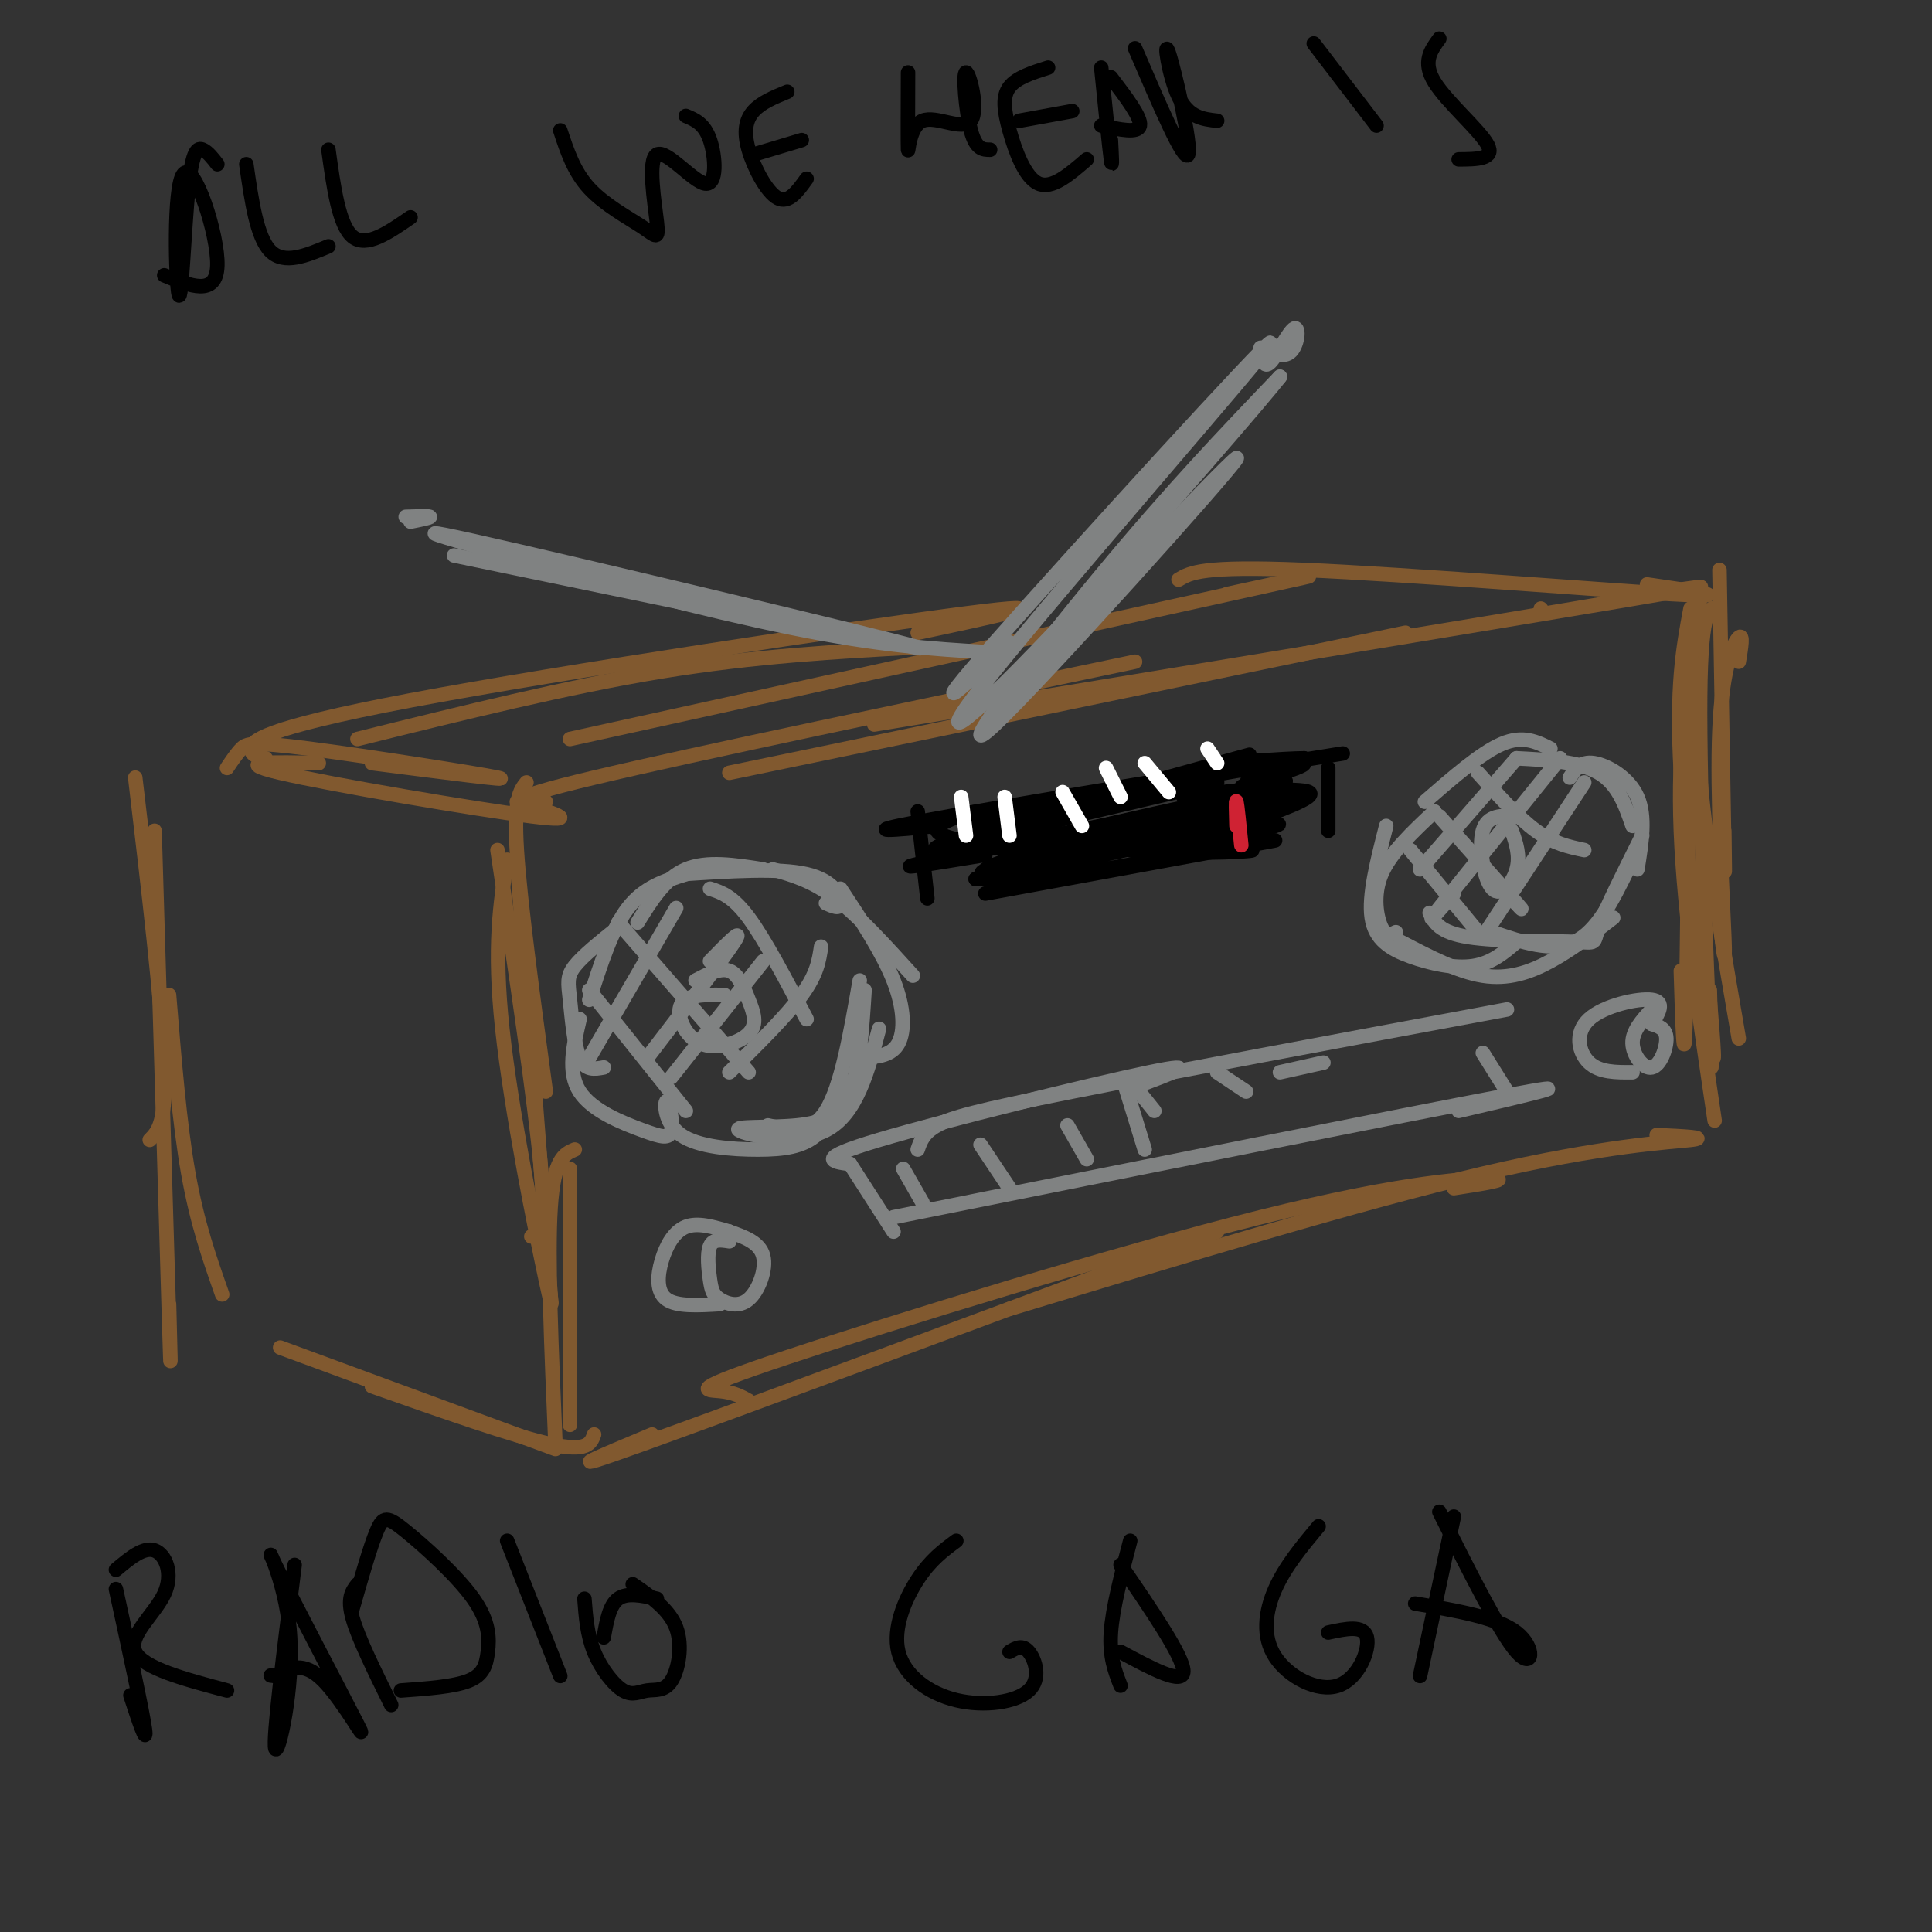 <svg viewBox='0 0 400 400' version='1.1' xmlns='http://www.w3.org/2000/svg' xmlns:xlink='http://www.w3.org/1999/xlink'><rect x="0" y="0" width="400" height="400" fill="#333333" stroke="none"/><g fill='none' stroke='rgb(129,89,47)' stroke-width='3' stroke-linecap='round' stroke-linejoin='round'><path d='M356,118c0.417,24.500 0.833,49.000 1,58c0.167,9.000 0.083,2.500 0,-4'/><path d='M360,137c0.488,-2.958 0.976,-5.917 0,-5c-0.976,0.917 -3.417,5.708 -4,19c-0.583,13.292 0.690,35.083 1,43c0.310,7.917 -0.345,1.958 -1,-4'/><path d='M350,129c-0.333,35.000 -0.667,70.000 -1,82c-0.333,12.000 -0.667,1.000 -1,-10'/><path d='M350,126c-1.511,8.067 -3.022,16.133 -2,34c1.022,17.867 4.578,45.533 6,55c1.422,9.467 0.711,0.733 0,-8'/><path d='M352,123c-0.667,11.333 -1.333,22.667 0,38c1.333,15.333 4.667,34.667 8,54'/><path d='M356,126c-1.911,-0.511 -3.822,-1.022 -4,18c-0.178,19.022 1.378,57.578 2,71c0.622,13.422 0.311,1.711 0,-10'/><path d='M351,129c-1.833,12.917 -3.667,25.833 -3,43c0.667,17.167 3.833,38.583 7,60'/><path d='M335,124c14.333,-2.167 28.667,-4.333 3,0c-25.667,4.333 -91.333,15.167 -157,26'/><path d='M291,131c0.000,0.000 -140.000,29.000 -140,29'/><path d='M235,137c-45.833,9.583 -91.667,19.167 -112,24c-20.333,4.833 -15.167,4.917 -10,5'/><path d='M109,162c-1.333,1.667 -2.667,3.333 -2,14c0.667,10.667 3.333,30.333 6,50'/><path d='M103,176c3.917,26.333 7.833,52.667 9,66c1.167,13.333 -0.417,13.667 -2,14'/><path d='M105,178c-1.422,8.933 -2.844,17.867 -1,35c1.844,17.133 6.956,42.467 9,52c2.044,9.533 1.022,3.267 0,-3'/><path d='M107,178c0.000,0.000 7.000,90.000 7,90'/><path d='M343,235c5.556,0.267 11.111,0.533 7,1c-4.111,0.467 -17.889,1.133 -43,7c-25.111,5.867 -61.556,16.933 -98,28'/><path d='M301,246c5.968,-0.925 11.936,-1.850 8,-2c-3.936,-0.150 -17.777,0.475 -48,8c-30.223,7.525 -76.829,21.949 -98,29c-21.171,7.051 -16.906,6.729 -14,7c2.906,0.271 4.453,1.136 6,2'/><path d='M252,255c-49.750,18.500 -99.500,37.000 -119,44c-19.500,7.000 -8.750,2.500 2,-2'/><path d='M118,242c0.000,0.000 0.000,53.000 0,53'/><path d='M119,238c-2.167,0.917 -4.333,1.833 -5,12c-0.667,10.167 0.167,29.583 1,49'/><path d='M123,297c-0.667,1.833 -1.333,3.667 -9,2c-7.667,-1.667 -22.333,-6.833 -37,-12'/><path d='M115,300c0.000,0.000 -57.000,-21.000 -57,-21'/><path d='M107,166c7.222,2.222 14.444,4.444 3,3c-11.444,-1.444 -41.556,-6.556 -52,-9c-10.444,-2.444 -1.222,-2.222 8,-2'/><path d='M77,158c15.000,1.923 30.000,3.845 26,3c-4.000,-0.845 -27.000,-4.458 -39,-6c-12.000,-1.542 -13.000,-1.012 -14,0c-1.000,1.012 -2.000,2.506 -3,4'/><path d='M28,161c2.750,23.250 5.500,46.500 6,59c0.500,12.500 -1.250,14.250 -3,16'/><path d='M32,172c1.250,42.333 2.500,84.667 3,101c0.500,16.333 0.250,6.667 0,-3'/><path d='M35,206c1.083,13.333 2.167,26.667 4,37c1.833,10.333 4.417,17.667 7,25'/><path d='M319,126c0.000,0.000 0.100,0.100 0.1,0.1'/><path d='M341,121c9.978,1.444 19.956,2.889 5,2c-14.956,-0.889 -54.844,-4.111 -76,-5c-21.156,-0.889 -23.578,0.556 -26,2'/><path d='M254,123c13.833,-3.000 27.667,-6.000 5,-1c-22.667,5.000 -81.833,18.000 -141,31'/><path d='M190,134c-16.833,0.917 -33.667,1.833 -53,5c-19.333,3.167 -41.167,8.583 -63,14'/><path d='M190,131c16.232,-3.440 32.464,-6.881 10,-4c-22.464,2.881 -83.625,12.083 -115,18c-31.375,5.917 -32.964,8.548 -33,10c-0.036,1.452 1.482,1.726 3,2'/></g>
<g fill='none' stroke='rgb(128,130,130)' stroke-width='3' stroke-linecap='round' stroke-linejoin='round'><path d='M141,181c10.133,-0.667 20.267,-1.333 26,0c5.733,1.333 7.067,4.667 7,6c-0.067,1.333 -1.533,0.667 -3,0'/><path d='M160,180c4.083,1.167 8.167,2.333 13,6c4.833,3.667 10.417,9.833 16,16'/><path d='M174,184c4.378,6.644 8.756,13.289 11,19c2.244,5.711 2.356,10.489 1,13c-1.356,2.511 -4.178,2.756 -7,3'/><path d='M158,180c-5.833,-0.917 -11.667,-1.833 -16,0c-4.333,1.833 -7.167,6.417 -10,11'/><path d='M142,181c-4.333,1.333 -8.667,2.667 -12,7c-3.333,4.333 -5.667,11.667 -8,19'/><path d='M128,192c-3.661,2.935 -7.321,5.869 -9,8c-1.679,2.131 -1.375,3.458 -1,7c0.375,3.542 0.821,9.298 2,12c1.179,2.702 3.089,2.351 5,2'/><path d='M120,211c-1.283,5.496 -2.566,10.992 0,15c2.566,4.008 8.982,6.529 13,8c4.018,1.471 5.637,1.894 6,0c0.363,-1.894 -0.530,-6.104 -1,-6c-0.470,0.104 -0.518,4.523 3,7c3.518,2.477 10.601,3.013 16,3c5.399,-0.013 9.114,-0.575 12,-3c2.886,-2.425 4.943,-6.712 7,-11'/><path d='M179,205c-0.512,8.080 -1.024,16.159 -3,21c-1.976,4.841 -5.416,6.442 -11,7c-5.584,0.558 -13.311,0.073 -12,1c1.311,0.927 11.660,3.265 18,0c6.340,-3.265 8.670,-12.132 11,-21'/><path d='M178,203c-1.917,11.000 -3.833,22.000 -7,27c-3.167,5.000 -7.583,4.000 -12,3'/><path d='M144,203c2.574,-1.345 5.149,-2.690 7,-2c1.851,0.690 2.979,3.414 4,6c1.021,2.586 1.933,5.033 0,7c-1.933,1.967 -6.713,3.453 -10,2c-3.287,-1.453 -5.082,-5.844 -4,-8c1.082,-2.156 5.041,-2.078 9,-2'/><path d='M325,161c1.111,-1.711 2.222,-3.422 5,-3c2.778,0.422 7.222,2.978 9,7c1.778,4.022 0.889,9.511 0,15'/><path d='M338,171c-1.500,-4.333 -3.000,-8.667 -7,-11c-4.000,-2.333 -10.500,-2.667 -17,-3'/><path d='M321,155c-2.833,-1.417 -5.667,-2.833 -10,-1c-4.333,1.833 -10.167,6.917 -16,12'/><path d='M297,168c-4.578,4.289 -9.156,8.578 -11,13c-1.844,4.422 -0.956,8.978 0,11c0.956,2.022 1.978,1.511 3,1'/><path d='M290,195c5.911,3.089 11.822,6.178 17,7c5.178,0.822 9.622,-0.622 14,-3c4.378,-2.378 8.689,-5.689 13,-9'/><path d='M340,173c-3.845,7.690 -7.690,15.381 -9,19c-1.310,3.619 -0.083,3.167 -5,3c-4.917,-0.167 -15.976,-0.048 -22,-1c-6.024,-0.952 -7.012,-2.976 -8,-5'/><path d='M287,171c-1.839,7.214 -3.679,14.429 -3,19c0.679,4.571 3.875,6.500 8,8c4.125,1.500 9.179,2.571 13,2c3.821,-0.571 6.411,-2.786 9,-5'/><path d='M309,193c6.167,2.083 12.333,4.167 17,2c4.667,-2.167 7.833,-8.583 11,-15'/><path d='M313,172c0.887,2.589 1.774,5.179 1,8c-0.774,2.821 -3.208,5.875 -5,4c-1.792,-1.875 -2.940,-8.679 -2,-12c0.940,-3.321 3.970,-3.161 7,-3'/></g>
<g fill='none' stroke='rgb(0,0,0)' stroke-width='3' stroke-linecap='round' stroke-linejoin='round'><path d='M190,168c0.000,0.000 2.000,18.000 2,18'/><path d='M275,159c0.000,0.000 0.000,13.000 0,13'/><path d='M278,156c-17.750,2.833 -35.500,5.667 -49,9c-13.500,3.333 -22.750,7.167 -32,11'/><path d='M264,174c0.000,0.000 -60.000,11.000 -60,11'/><path d='M250,160c9.822,-1.622 19.644,-3.244 6,-1c-13.644,2.244 -50.756,8.356 -65,11c-14.244,2.644 -5.622,1.822 3,1'/><path d='M249,159c6.833,-1.917 13.667,-3.833 7,-2c-6.667,1.833 -26.833,7.417 -47,13'/><path d='M256,159c0.000,0.000 -51.000,15.000 -51,15'/><path d='M252,162c0.000,0.000 -47.000,11.000 -47,11'/><path d='M245,165c11.756,-1.467 23.511,-2.933 11,0c-12.511,2.933 -49.289,10.267 -62,13c-12.711,2.733 -1.356,0.867 10,-1'/><path d='M243,168c8.265,-1.751 16.531,-3.502 7,-1c-9.531,2.502 -36.858,9.257 -44,12c-7.142,2.743 5.901,1.475 22,-3c16.099,-4.475 35.253,-12.158 28,-11c-7.253,1.158 -40.914,11.158 -50,15c-9.086,3.842 6.404,1.526 19,-2c12.596,-3.526 22.298,-8.263 32,-13'/><path d='M257,165c-8.424,0.923 -45.485,9.732 -44,10c1.485,0.268 41.515,-8.005 49,-10c7.485,-1.995 -17.576,2.287 -24,4c-6.424,1.713 5.788,0.856 18,0'/><path d='M256,169c-2.772,1.334 -18.702,4.668 -19,5c-0.298,0.332 15.036,-2.337 22,-3c6.964,-0.663 5.558,0.679 -3,2c-8.558,1.321 -24.268,2.622 -22,3c2.268,0.378 22.515,-0.167 25,0c2.485,0.167 -12.793,1.045 -13,0c-0.207,-1.045 14.655,-4.013 18,-5c3.345,-0.987 -4.828,0.006 -13,1'/><path d='M251,172c2.188,-1.636 14.158,-6.228 15,-7c0.842,-0.772 -9.443,2.274 -10,2c-0.557,-0.274 8.614,-3.867 10,-5c1.386,-1.133 -5.011,0.195 -7,0c-1.989,-0.195 0.432,-1.913 3,-3c2.568,-1.087 5.284,-1.544 8,-2'/><path d='M270,157c-3.641,0.000 -16.744,1.000 -16,1c0.744,0.000 15.333,-1.000 16,0c0.667,1.000 -12.590,4.000 -13,5c-0.410,1.000 12.026,0.000 14,1c1.974,1.000 -6.513,4.000 -15,7'/><path d='M256,171c-5.805,2.743 -12.818,6.100 -22,8c-9.182,1.900 -20.533,2.344 -18,1c2.533,-1.344 18.951,-4.477 17,-4c-1.951,0.477 -22.272,4.565 -28,5c-5.728,0.435 3.136,-2.782 12,-6'/><path d='M217,175c-4.086,-0.434 -20.301,1.482 -23,1c-2.699,-0.482 8.120,-3.360 9,-3c0.880,0.360 -8.177,3.960 -9,4c-0.823,0.040 6.589,-3.480 14,-7'/><path d='M208,170c0.256,-0.623 -6.105,1.321 -7,1c-0.895,-0.321 3.674,-2.906 2,-3c-1.674,-0.094 -9.593,2.305 -9,4c0.593,1.695 9.698,2.687 14,4c4.302,1.313 3.801,2.947 2,4c-1.801,1.053 -4.900,1.527 -8,2'/><path d='M202,182c8.167,-2.500 32.583,-9.750 57,-17'/><path d='M259,165c10.167,-2.833 7.083,-1.417 4,0'/></g>
<g fill='none' stroke='rgb(207,34,51)' stroke-width='3' stroke-linecap='round' stroke-linejoin='round'><path d='M256,171c-0.083,-2.833 -0.167,-5.667 0,-5c0.167,0.667 0.583,4.833 1,9'/></g>
<g fill='none' stroke='rgb(255,255,255)' stroke-width='3' stroke-linecap='round' stroke-linejoin='round'><path d='M199,165c0.000,0.000 1.000,8.000 1,8'/><path d='M208,165c0.000,0.000 1.000,8.000 1,8'/><path d='M220,164c0.000,0.000 4.000,7.000 4,7'/><path d='M229,159c0.000,0.000 3.000,6.000 3,6'/><path d='M237,158c0.000,0.000 5.000,6.000 5,6'/><path d='M250,155c0.000,0.000 2.000,3.000 2,3'/></g>
<g fill='none' stroke='rgb(128,130,130)' stroke-width='3' stroke-linecap='round' stroke-linejoin='round'><path d='M307,218c0.000,0.000 5.000,8.000 5,8'/><path d='M312,209c-34.978,6.511 -69.956,13.022 -90,17c-20.044,3.978 -25.156,5.422 -28,7c-2.844,1.578 -3.422,3.289 -4,5'/><path d='M235,225c7.356,-2.711 14.711,-5.422 3,-3c-11.711,2.422 -42.489,9.978 -56,14c-13.511,4.022 -9.756,4.511 -6,5'/><path d='M176,241c0.000,0.000 9.000,14.000 9,14'/><path d='M302,230c14.250,-3.333 28.500,-6.667 9,-3c-19.500,3.667 -72.750,14.333 -126,25'/><path d='M187,242c0.000,0.000 4.000,7.000 4,7'/><path d='M203,237c0.000,0.000 6.000,9.000 6,9'/><path d='M221,233c0.000,0.000 4.000,7.000 4,7'/><path d='M235,225c0.000,0.000 4.000,5.000 4,5'/><path d='M252,222c0.000,0.000 6.000,4.000 6,4'/><path d='M265,222c0.000,0.000 9.000,-2.000 9,-2'/><path d='M217,138c-9.263,8.861 -18.526,17.722 -6,4c12.526,-13.722 46.842,-50.029 45,-47c-1.842,3.029 -39.842,45.392 -50,55c-10.158,9.608 7.526,-13.541 22,-31c14.474,-17.459 25.737,-29.230 37,-41'/><path d='M265,78c-2.083,2.868 -25.790,30.539 -44,50c-18.210,19.461 -30.922,30.711 -16,12c14.922,-18.711 57.479,-67.384 58,-69c0.521,-1.616 -40.994,43.824 -57,62c-16.006,18.176 -6.503,9.088 3,0'/><path d='M204,135c-10.893,-0.656 -21.786,-1.311 -40,-5c-18.214,-3.689 -43.748,-10.411 -31,-8c12.748,2.411 63.778,13.957 57,12c-6.778,-1.957 -71.365,-17.416 -92,-22c-20.635,-4.584 2.683,1.708 26,8'/><path d='M124,120c16.844,4.133 45.956,10.467 43,10c-2.956,-0.467 -37.978,-7.733 -73,-15'/><path d='M85,108c2.083,-0.417 4.167,-0.833 4,-1c-0.167,-0.167 -2.583,-0.083 -5,0'/><path d='M261,72c0.297,2.220 0.593,4.440 2,3c1.407,-1.440 3.923,-6.541 5,-7c1.077,-0.459 0.713,3.722 -1,5c-1.713,1.278 -4.775,-0.349 -5,-1c-0.225,-0.651 2.388,-0.325 5,0'/><path d='M314,157c0.000,0.000 -20.000,23.000 -20,23'/><path d='M323,157c-10.667,13.167 -21.333,26.333 -25,31c-3.667,4.667 -0.333,0.833 3,-3'/><path d='M328,162c0.000,0.000 -21.000,32.000 -21,32'/><path d='M306,160c4.167,4.667 8.333,9.333 12,12c3.667,2.667 6.833,3.333 10,4'/><path d='M298,169c6.833,7.667 13.667,15.333 16,18c2.333,2.667 0.167,0.333 -2,-2'/><path d='M292,176c0.000,0.000 14.000,17.000 14,17'/><path d='M140,188c0.000,0.000 -18.000,31.000 -18,31'/><path d='M147,199c3.583,-3.667 7.167,-7.333 5,-4c-2.167,3.333 -10.083,13.667 -18,24'/><path d='M158,199c0.000,0.000 -19.000,24.000 -19,24'/><path d='M170,196c-0.417,2.833 -0.833,5.667 -4,10c-3.167,4.333 -9.083,10.167 -15,16'/><path d='M147,184c2.333,0.750 4.667,1.500 8,6c3.333,4.500 7.667,12.750 12,21'/><path d='M128,191c0.000,0.000 27.000,31.000 27,31'/><path d='M122,205c0.000,0.000 20.000,25.000 20,25'/></g>
<g fill='none' stroke='rgb(0,0,0)' stroke-width='3' stroke-linecap='round' stroke-linejoin='round'><path d='M45,34c-0.977,-1.264 -1.955,-2.527 -3,-3c-1.045,-0.473 -2.159,-0.154 -3,8c-0.841,8.154 -1.411,24.144 -2,22c-0.589,-2.144 -1.197,-22.424 1,-25c2.197,-2.576 7.199,12.550 7,19c-0.199,6.450 -5.600,4.225 -11,2'/><path d='M51,34c1.083,7.583 2.167,15.167 5,18c2.833,2.833 7.417,0.917 12,-1'/><path d='M68,31c1.083,7.833 2.167,15.667 5,18c2.833,2.333 7.417,-0.833 12,-4'/><path d='M116,27c1.402,4.267 2.804,8.534 6,12c3.196,3.466 8.187,6.132 11,8c2.813,1.868 3.447,2.940 3,-1c-0.447,-3.940 -1.975,-12.891 0,-14c1.975,-1.109 7.455,5.625 10,6c2.545,0.375 2.156,-5.607 1,-9c-1.156,-3.393 -3.078,-4.196 -5,-5'/><path d='M163,19c-2.702,1.107 -5.405,2.214 -7,4c-1.595,1.786 -2.083,4.250 -1,8c1.083,3.750 3.738,8.786 6,10c2.262,1.214 4.131,-1.393 6,-4'/><path d='M166,29c0.000,0.000 -10.000,3.000 -10,3'/><path d='M188,15c-0.028,7.547 -0.056,15.094 0,16c0.056,0.906 0.194,-4.829 3,-6c2.806,-1.171 8.278,2.222 10,0c1.722,-2.222 -0.306,-10.060 -1,-10c-0.694,0.060 -0.056,8.017 1,12c1.056,3.983 2.528,3.991 4,4'/><path d='M217,14c-3.262,1.030 -6.524,2.060 -8,4c-1.476,1.940 -1.167,4.792 0,9c1.167,4.208 3.190,9.774 6,11c2.810,1.226 6.405,-1.887 10,-5'/><path d='M222,23c0.000,0.000 -11.000,2.000 -11,2'/><path d='M228,14c0.833,8.250 1.667,16.500 2,19c0.333,2.500 0.167,-0.750 0,-4'/><path d='M230,16c3.167,4.167 6.333,8.333 6,10c-0.333,1.667 -4.167,0.833 -8,0'/><path d='M235,10c5.113,11.911 10.226,23.821 11,22c0.774,-1.821 -2.792,-17.375 -4,-21c-1.208,-3.625 -0.060,4.679 2,9c2.060,4.321 5.030,4.661 8,5'/><path d='M272,9c0.000,0.000 13.000,17.000 13,17'/><path d='M298,8c-1.778,2.422 -3.556,4.844 -1,9c2.556,4.156 9.444,10.044 11,13c1.556,2.956 -2.222,2.978 -6,3'/><path d='M24,329c2.750,12.667 5.500,25.333 6,29c0.500,3.667 -1.250,-1.667 -3,-7'/><path d='M24,325c2.863,-2.399 5.726,-4.798 8,-4c2.274,0.798 3.958,4.792 2,9c-1.958,4.208 -7.560,8.631 -6,12c1.560,3.369 10.280,5.685 19,8'/><path d='M61,324c-2.270,18.067 -4.540,36.134 -4,38c0.540,1.866 3.891,-12.470 3,-24c-0.891,-11.530 -6.022,-20.256 -3,-14c3.022,6.256 14.198,27.492 17,33c2.802,5.508 -2.771,-4.712 -7,-9c-4.229,-4.288 -7.115,-2.644 -10,-1'/><path d='M57,347c-1.667,-0.167 -0.833,-0.083 0,0'/><path d='M74,328c-1.083,1.417 -2.167,2.833 -1,7c1.167,4.167 4.583,11.083 8,18'/><path d='M73,333c1.832,-6.415 3.663,-12.830 5,-16c1.337,-3.170 2.179,-3.095 6,0c3.821,3.095 10.622,9.211 14,14c3.378,4.789 3.332,8.251 3,11c-0.332,2.749 -0.952,4.785 -4,6c-3.048,1.215 -8.524,1.607 -14,2'/><path d='M105,319c0.000,0.000 11.000,28.000 11,28'/><path d='M121,331c0.283,3.740 0.566,7.479 2,11c1.434,3.521 4.020,6.822 6,8c1.980,1.178 3.356,0.233 5,0c1.644,-0.233 3.558,0.245 5,-2c1.442,-2.245 2.412,-7.213 1,-11c-1.412,-3.787 -5.206,-6.394 -9,-9'/><path d='M198,319c-2.684,1.985 -5.368,3.970 -8,8c-2.632,4.030 -5.211,10.105 -4,15c1.211,4.895 6.211,8.611 12,10c5.789,1.389 12.366,0.451 15,-2c2.634,-2.451 1.324,-6.415 0,-8c-1.324,-1.585 -2.662,-0.793 -4,0'/><path d='M234,319c-1.833,7.000 -3.667,14.000 -4,19c-0.333,5.000 0.833,8.000 2,11'/><path d='M232,324c6.500,9.500 13.000,19.000 13,22c0.000,3.000 -6.500,-0.500 -13,-4'/><path d='M273,316c-3.470,4.169 -6.941,8.338 -9,13c-2.059,4.662 -2.707,9.817 0,14c2.707,4.183 8.767,7.396 13,6c4.233,-1.396 6.638,-7.399 6,-10c-0.638,-2.601 -4.319,-1.801 -8,-1'/><path d='M301,314c0.000,0.000 -7.000,33.000 -7,33'/><path d='M298,313c6.289,12.556 12.578,25.111 16,29c3.422,3.889 3.978,-0.889 0,-4c-3.978,-3.111 -12.489,-4.556 -21,-6'/><path d='M125,339c0.583,-3.333 1.167,-6.667 3,-8c1.833,-1.333 4.917,-0.667 8,0'/></g>
<g fill='none' stroke='rgb(128,130,130)' stroke-width='3' stroke-linecap='round' stroke-linejoin='round'><path d='M151,255c3.131,1.112 6.262,2.224 7,5c0.738,2.776 -0.915,7.216 -3,9c-2.085,1.784 -4.600,0.911 -6,0c-1.400,-0.911 -1.685,-1.861 -2,-4c-0.315,-2.139 -0.662,-5.468 0,-7c0.662,-1.532 2.331,-1.266 4,-1'/><path d='M151,255c0.000,0.000 0.100,0.100 0.1,0.1'/><path d='M151,255c-3.274,-0.982 -6.548,-1.964 -9,-1c-2.452,0.964 -4.083,3.875 -5,7c-0.917,3.125 -1.119,6.464 1,8c2.119,1.536 6.560,1.268 11,1'/><path d='M342,212c1.464,0.482 2.929,0.964 3,3c0.071,2.036 -1.250,5.625 -3,6c-1.750,0.375 -3.929,-2.464 -4,-5c-0.071,-2.536 1.964,-4.768 4,-7'/><path d='M342,212c1.417,-2.310 2.833,-4.619 0,-5c-2.833,-0.381 -9.917,1.167 -13,4c-3.083,2.833 -2.167,6.952 0,9c2.167,2.048 5.583,2.024 9,2'/><path d='M233,225c0.000,0.000 4.000,13.000 4,13'/></g>
</svg>